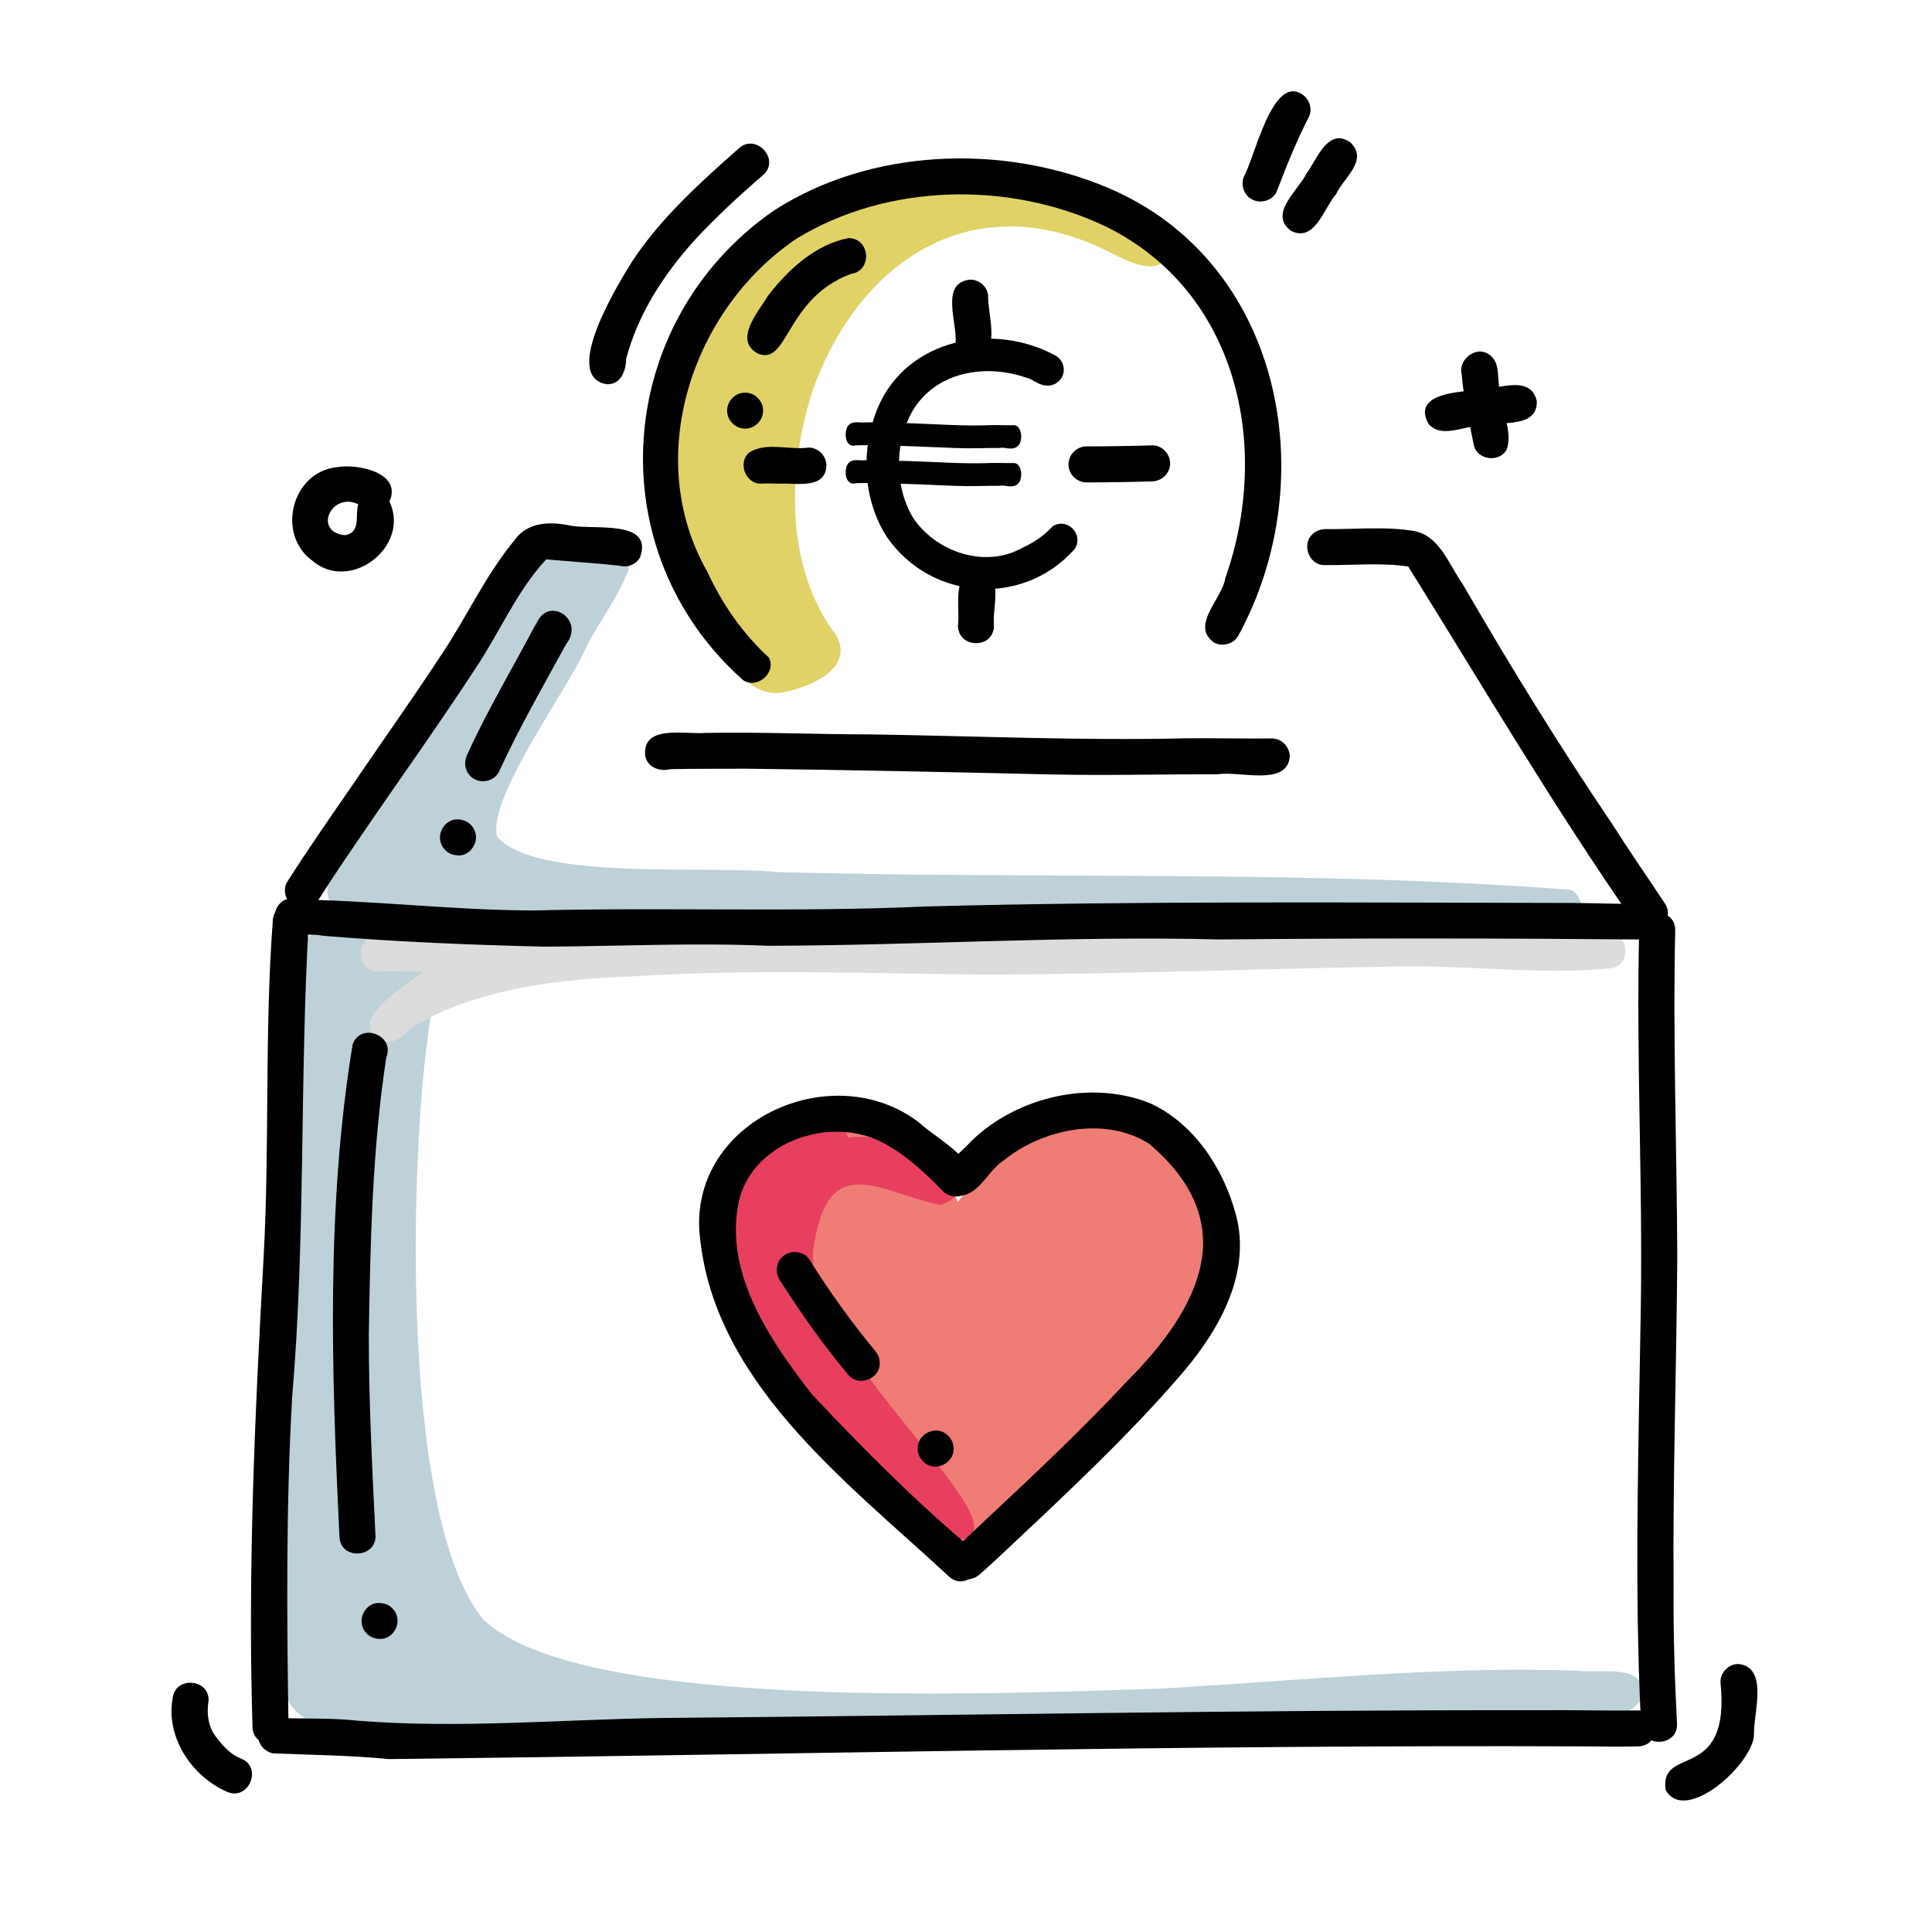 <?xml version="1.0" encoding="UTF-8"?> <svg xmlns="http://www.w3.org/2000/svg" id="Layer_1" data-name="Layer 1" viewBox="0 0 100 100"><defs><style> .cls-1 { stroke-miterlimit: 10; stroke-width: .25px; } .cls-1, .cls-2 { stroke: #000; } .cls-2 { stroke-linejoin: round; } .cls-3, .cls-4, .cls-5, .cls-6, .cls-7, .cls-8 { stroke-width: 0px; } .cls-4 { fill: #e0d266; } .cls-5 { fill: #dbdcdb; } .cls-6 { fill: #bed1d9; } .cls-7 { fill: #ef7c75; } .cls-8 { fill: #e83f5f; } </style></defs><path class="cls-7" d="m43.289,58.201s3.972-.504,6.3,4.007c2.232-3.092,5.683-5.233,10.284-3.064,4.601,2.17,1.181,10.928,1.181,10.928l-11.822,10.937-11.112-12.084s-4.91-7.437,5.169-10.724Z"></path><g><path class="cls-4" d="m59.459,11.913c.593-.009,1.123.478,1.032,1.09-.358,1.445-2.061.536-2.923.119-6.946-3.619-13.003.147-15.492,7.047-1.323,4.052-1.485,9.146,1.184,12.687,1.081,1.82-1.617,2.858-3.031,3.016-.685.028-1.325-.343-1.804-.811-7.318-7.934-3.942-18.808,4.615-24.181,3.648-2.53,8.207-1.738,12.215-.642-.113-.029-.215-.038-.328-.029,1.555.348,3.046,1.107,4.533,1.705Z"></path><path class="cls-6" d="m21.219,48.016c.001-.025.004-.049.009-.074-.095-.003-.191-.005-.282-.008.09.025.18.053.273.082Zm60.477,38.459c1.123.167,3.468-.432,3.358,1.299-.809,1.698-3.984,1.103-5.58,1.281-3.935.048-7.869.188-11.805.262-1.976.038-3.954.066-5.929.128-9.61.472-19.226.721-28.848.621-3.705-.056-7.411-.074-11.109-.321-2.256-.437-5.829.546-7-1.96-1.03-2.599-.506-5.527-.501-8.256.154-4.979.691-9.944.747-14.925.012-3.812-.268-7.627-.115-11.439-.15-3.492.789-5.459,3.232-5.625-1.983-.722-1.371-2.527.754-6.388,1.449-2.474,3.179-4.774,4.676-7.222,1.734-2.367,3.938-7.251,7.528-5.702.449-.556,1.359-.368,1.592.29.105,1.392-1.821,3.762-2.436,5.154-.976,2.152-5.016,7.643-4.539,9.615,1.893,2.356,11.235,1.481,14.521,1.852,13.676.374,27.448-.127,41.067.917.574.29.705,1.117.201,1.547-.781.514-1.832.305-2.727.424-2.945.132-5.893.127-8.838.261-6.078.234-12.148.775-18.234.734-9.565-.009-19.104-.681-28.658-1.062.038.294-.011.623-.105.911-.261,1.298-.499,2.645-.686,3.937-1.07,6.819-1.589,25.792,2.772,31.035,5.089,4.853,27.351,3.779,34.853,3.567,7.265-.399,14.521-1.191,21.809-.934Z"></path><path class="cls-5" d="m19.913,53.914c-2.284-.953,1.09-2.868,1.962-3.613-.777-.013-1.556-.032-2.333-.01-1.146-.02-1.139-1.829-.033-1.861,3.772.021,7.499.07,11.228-.093,1.031.138,2.383-.475,3.218.271,7.807-.421,15.624.157,23.434-.116,4.099-.062,8.177-.133,12.269-.3,4.497-.239,9.014.414,13.493.079,1.183-.112,1.373,1.767.154,1.858-3.398.313-6.804-.101-10.206-.117-7.444.112-14.844.415-22.255.431-5.962-.06-11.958-.291-17.891.083-4.014.157-8.216.586-11.7,2.69-.359.37-.785.795-1.339.697Z"></path><path class="cls-8" d="m49.204,79.707c-4.273-2.468-7.682-6.576-10.237-10.758-1.266.262-1.298-1.24-1.057-2.095.071-1.553-.301-3.214.522-4.684.605-1.32,3.273-4.53,4.77-3.074,2.144-1.15,9.163,1.875,5.471,3.275-3.099-.655-5.766-2.84-6.526,1.997-1.185,5.433,12.295,15.525,7.057,15.339Z"></path><path class="cls-8" d="m48.105,79.198c-3.855-4.176-8.815-8.471-9.244-14.515-.966-.751-.757-2.425-.355-3.451.424-1.359,1.756-2.339,3.002-2.967.819-.417,2.355-.431,2.384.781-.07,1.163-1.513,1.273-2.289,1.833-3.307,6.695,3.769,12.513,7.827,17.005.839.874-.459,2.176-1.325,1.314Z"></path><path class="cls-3" d="m38.362,35.127c.005.007.01.013.015.02.033.021.066.044.098.066-7.553-6.686-6.723-18.521,1.538-24.285,5.011-3.264,11.868-3.51,17.32-1.213,9.036,3.807,11.196,15.075,6.758,23.194-.252.441-.841.589-1.276.335-1.207-.898.458-2.253.61-3.333,2.389-6.769.649-14.809-6.164-18.174-4.97-2.382-11.319-2.268-16.039.62-5.441,3.682-7.968,11.37-4.609,17.24.778,1.684,1.846,3.217,3.193,4.447.402.851-.742,1.712-1.445,1.081Z"></path><path class="cls-3" d="m49.583,32.379c.134-.944-.376-2.758.999-2.869,1.456.121.756,1.916.866,2.869-.007,1.216-1.845,1.218-1.865 0Z"></path><path class="cls-3" d="m49.458,17.773c.117-1.042-.833-3.144.76-3.299.518,0,.891.409.923.808.001.951.406,2.056-.021,2.935-.456.644-1.6.355-1.662-.444Z"></path><path class="cls-3" d="m40.362,25.034c-.315-.003-.634-.02-.948-.001-.805.043-1.244-1.054-.66-1.592.868-.591,2.089-.132,3.089-.275.509-.009.932.432.932.932-.06,1.25-1.56.892-2.413.936Z"></path><path class="cls-3" d="m55.305,24.037c0-.507.425-.932.932-.932,1.132,0,2.265-.019,3.396-.053.507-.016.932.436.932.932,0,.519-.425.917-.932.932-1.131.034-2.264.053-3.396.053-.507,0-.932-.424-.932-.932Z"></path><path class="cls-3" d="m39.235,18.304c-1.3-.693.029-2.187.53-3.012,1.026-1.339,2.452-2.643,4.15-2.968,1.145.006,1.25,1.709.118,1.857-3.394,1.28-3.224,4.764-4.798,4.123Z"></path><path class="cls-3" d="m37.635,21.254c0-.509.424-.932.932-.932s.932.424.932.932-.424.932-.932.932-.932-.424-.932-.932Z"></path><path class="cls-3" d="m54.363,40.084c-5.269-.122-10.537-.234-15.807-.298-1.288.014-2.577-.004-3.864.026-.537.137-1.146-.076-1.29-.657-.207-1.685,2.054-1.128,3.09-1.219,2.888-.052,5.777.074,8.665.078,5.432.085,10.864.329,16.299.199,1.457-.013,2.915.026,4.374.009.507-.005.93.437.927.938-.123,1.566-2.629.733-3.69.915-2.902-.004-5.802.073-8.704.009Z"></path><g><path class="cls-2" d="m55.189,28.159c.002-.002.005-.004.007-.006.008-.012.016-.024.024-.035-2.451,2.73-6.778,2.421-8.881-.574-1.19-1.817-1.275-4.299-.432-6.271,1.399-3.269,5.521-4.043,8.488-2.43.161.091.215.305.122.462-.329.436-.824-.167-1.218-.223-2.474-.87-5.415-.245-6.651,2.219-.875,1.797-.837,4.096.216,5.807,1.343,1.972,4.153,2.893,6.302,1.681.616-.281,1.178-.666,1.629-1.153.312-.145.626.27.394.524Z"></path><path class="cls-1" d="m49.452,23.065c-1.395-.061-2.79-.117-4.186-.149-.341.007-.682-.002-1.023.013-.142.068-.304-.038-.342-.329-.055-.842.544-.564.818-.609.765-.026,1.53.037,2.295.039,1.438.042,2.877.164,4.316.099.386-.006.772.013,1.158.005.134-.003.246.219.246.469-.033.783-.696.366-.977.458-.768-.002-1.536.036-2.305.005Z"></path><path class="cls-1" d="m49.452,25.023c-1.395-.061-2.79-.117-4.186-.149-.341.007-.682-.002-1.023.013-.142.068-.304-.038-.342-.329-.055-.842.544-.564.818-.609.765-.026,1.53.037,2.295.039,1.438.042,2.877.164,4.316.099.386-.006.772.013,1.158.005.134-.003.246.219.246.469-.033.783-.696.366-.977.458-.768-.002-1.536.036-2.305.005Z"></path></g><path class="cls-3" d="m15.204,46.905c-.427-.253-.6-.848-.327-1.277,1.017-1.603,2.103-3.156,3.166-4.704,1.641-2.411,3.25-4.666,4.818-7.056,1.298-1.937,2.273-4.097,3.762-5.899.648-.933,1.775-.98,2.798-.786,1.142.291,4.444-.373,3.705,1.677-.22.373-.68.539-1.081.415-1.215-.122-2.616-.222-3.776-.321-1.528,1.647-2.41,3.786-3.656,5.64-1.992,3.056-4.168,6.074-6.207,9.08-.657.958-1.301,1.923-1.923,2.903-.275.434-.84.589-1.278.327Z"></path><path class="cls-3" d="m28.215,48.999c-3.839-.09-7.679-.247-11.507-.564-.862-.193-1.965.258-2.424-.67-.185-.466.046-1.031.522-1.211,4.283.016,8.528.563,12.819.571,6.785-.171,13.57.102,20.351-.208,11.145-.294,22.296-.195,33.444-.18,1.196.006,2.5.068,3.668.042.496-.059.989.305,1.04.811.06.482-.303,1.008-.811,1.04-7.4-.068-14.805-.075-22.206-.004-7.783-.199-15.557.309-23.336.328-3.855-.166-7.706.023-11.56.045Z"></path><path class="cls-3" d="m84.624,47.8c-4.176-5.991-7.877-12.288-11.734-18.476-1.434-.216-2.898-.055-4.343-.076-.804.01-1.2-1.105-.592-1.617.189-.174.419-.241.67-.245,1.541.019,3.11-.157,4.635.11,1.295.298,1.751,1.768,2.453,2.744,2.5,4.318,4.991,8.353,7.757,12.447.867,1.369,1.794,2.697,2.686,4.048.684.99-.808,2.061-1.531,1.065Z"></path><path class="cls-3" d="m13.069,89.357c-.25-8.105.128-16.248.577-24.319.315-5.769.041-11.56.47-17.323-.005-1.197,1.881-1.214,1.865-0-.474,8.192-.161,16.438-.861,24.623-.32,5.664-.275,11.35-.187,17.019.016,1.192-1.869,1.219-1.865 0Z"></path><path class="cls-3" d="m84.94,89.251c-.362-7.215-.121-14.445-.012-21.663.1-6.485-.244-12.958-.084-19.441-.01-1.197,1.876-1.215,1.865-0-.127,5.634.085,11.258.106,16.892-.037,5.689-.232,11.377-.191,17.067-.015,2.383.053,4.766.18,7.145.017,1.192-1.868,1.219-1.865 0Z"></path><path class="cls-3" d="m20.13,91.05c-2-.197-4.011-.213-6.012-.297-.494-.118-.841-.575-.742-1.09.091-.482.596-.86,1.09-.742,1.338.052,2.682-.008,4.017.139,5.284.427,10.579-.066,15.867-.139,15.075-.126,30.169-.423,45.242-.4,1.703-.019,3.402.033,5.105.012,1.186-.068,1.37,1.767.134,1.86-.947.02-1.894.009-2.841-.001-20.66-.09-41.227.425-61.86.658Z"></path><path class="cls-3" d="m24.576,40.337c-.464-.238-.619-.796-.403-1.256,1.077-2.379,2.43-4.615,3.636-6.925-.039.086-.071.177-.08.27.461-1.677,2.632-.447,1.568.926-1.189,2.175-2.428,4.326-3.464,6.582-.216.46-.818.629-1.257.403Z"></path><path class="cls-3" d="m23.081,44.037c-.18-.162-.293-.393-.307-.636-.029-.485.366-.988.874-.988.254,0,.489.065.681.238.18.162.293.393.307.636.029.485-.366.988-.874.988-.254,0-.489-.065-.681-.238Z"></path><path class="cls-3" d="m17.572,79.561c-.412-8.484-.698-17.097.68-25.503.408-1.162,2.213-.476,1.742.673-.728,4.761-.827,9.592-.905,14.401 0,3.441.179,6.88.344,10.315.083,1.195-1.799,1.327-1.861.114Z"></path><path class="cls-3" d="m19.021,84.593c-.18-.162-.293-.393-.307-.636-.029-.485.366-.988.874-.988.254,0,.489.065.681.238.18.163.293.393.307.636.029.485-.366.988-.874.988-.254,0-.489-.065-.681-.238Z"></path><path class="cls-3" d="m49.156,81.635c-5.351-4.974-12.455-10.214-12.968-18.096-.189-5.713,7.027-8.787,11.378-5.439.847.811,3.645,2.233,2.551,3.579-.371.354-.964.331-1.318-.032-.896-.92-1.845-1.808-2.975-2.434-2.809-1.596-7.168-.071-7.643,3.314-.584,3.56,1.742,6.932,3.825,9.618,2.629,2.808,5.382,5.568,8.326,8.041.941.742-.242,2.222-1.175,1.448Z"></path><path class="cls-3" d="m50.041,81.744c-.79.004-1.224-1.084-.613-1.607.595-.505,1.152-1.06,1.721-1.593,2.463-2.299,4.912-4.613,7.212-7.077,3.802-3.824,5.951-8.18,1.111-12.271-2.265-1.438-5.498-.771-7.498.851-.772.485-1.189,1.576-2.057,1.812-.506.053-.971-.325-1.024-.831-.003-.857.869-1.381,1.384-1.967,2.351-2.285,6.164-3.189,9.238-1.963,2.277,1.037,3.796,3.357,4.44,5.716.832,2.998-.783,5.915-2.666,8.149-2.299,2.699-4.859,5.161-7.428,7.6-1.052.969-2.074,1.977-3.146,2.923-.193.165-.417.265-.673.257Z"></path><path class="cls-3" d="m43.93,71.185c-1.282-1.522-2.433-3.153-3.496-4.815-.329-.428-.313-1.054.146-1.388.397-.291,1.021-.221,1.305.2,1.017,1.627,2.139,3.194,3.36,4.674.181.202.302.437.293.715.007.791-1.087,1.224-1.608.615Z"></path><path class="cls-3" d="m47.496,74.948c.017-.519.454-.902.963-.902s.917.466.902.963c-.017.519-.454.902-.963.902s-.917-.466-.902-.963Z"></path><path class="cls-3" d="m64.86,10.35c-.466-.201-.67-.775-.465-1.233.546-.98,1.421-5.04,2.885-4.302.446.203.697.781.466,1.234-.633,1.238-1.158,2.537-1.652,3.836-.18.474-.79.665-1.234.465Z"></path><path class="cls-3" d="m66.816,11.943c-1.172-.872.371-2.083.805-2.954.542-.739,1.118-2.427,2.277-1.616.957.925-.357,1.829-.738,2.668-.631.717-1.109,2.541-2.345,1.902Z"></path><path class="cls-3" d="m31.396,19.887c-2.384-.407.66-5.293,1.362-6.415,1.48-2.22,3.483-4.026,5.47-5.78.87-.829,2.176.528,1.288,1.351-1.229,1.061-2.423,2.165-3.531,3.352-1.621,1.794-2.947,3.825-3.57,6.159-.021.629-.261,1.364-1.018,1.333Z"></path><path class="cls-3" d="m86.218,92.662c-.363-2.4,3.388-.308,2.832-5.603,0-.507.425-.932.933-.933,1.573.175.777,2.542.804,3.615.027,1.478-3.515,4.724-4.569,2.921Z"></path><path class="cls-3" d="m11.761,92.748c-1.83-.794-3.204-2.84-2.821-4.866-0.0.001-0.0.001-0.0.002-0.0.002-.001.003-0.0.006.118-1.118,1.873-1.027,1.858.116-.106.628-.041,1.301.334,1.833.361.481.78.972,1.356,1.19,1.121.458.377,2.198-.726,1.718Z"></path><path class="cls-3" d="m73.958,21.964c-.864-1.483,1.255-1.674,2.253-1.745,1.048.048,2.959-.952,3.331.518.074,1.442-1.829,1.05-2.768,1.293-.915-.053-2.092.707-2.816-.066Z"></path><path class="cls-3" d="m76.285,23.04c-.247-1.247-.541-2.491-.636-3.76.029.179.103.345.224.477-.792-.864.535-2.128,1.353-1.281.431.457.257,1.161.407,1.73.044,1.029.685,2.08.356,3.057-.369.698-1.536.558-1.705-.222Z"></path><path class="cls-3" d="m16.153,29.011c-1.863-1.37-1.049-4.578,1.27-4.829,1.063-.195,3.412.275,2.735,1.773,1.106,2.326-2.034,4.76-4.005,3.057Zm1.694-1.31c.863-.125.517-1.048.697-1.604-1.405-.655-2.349,1.435-.697,1.604Z"></path></g></svg> 